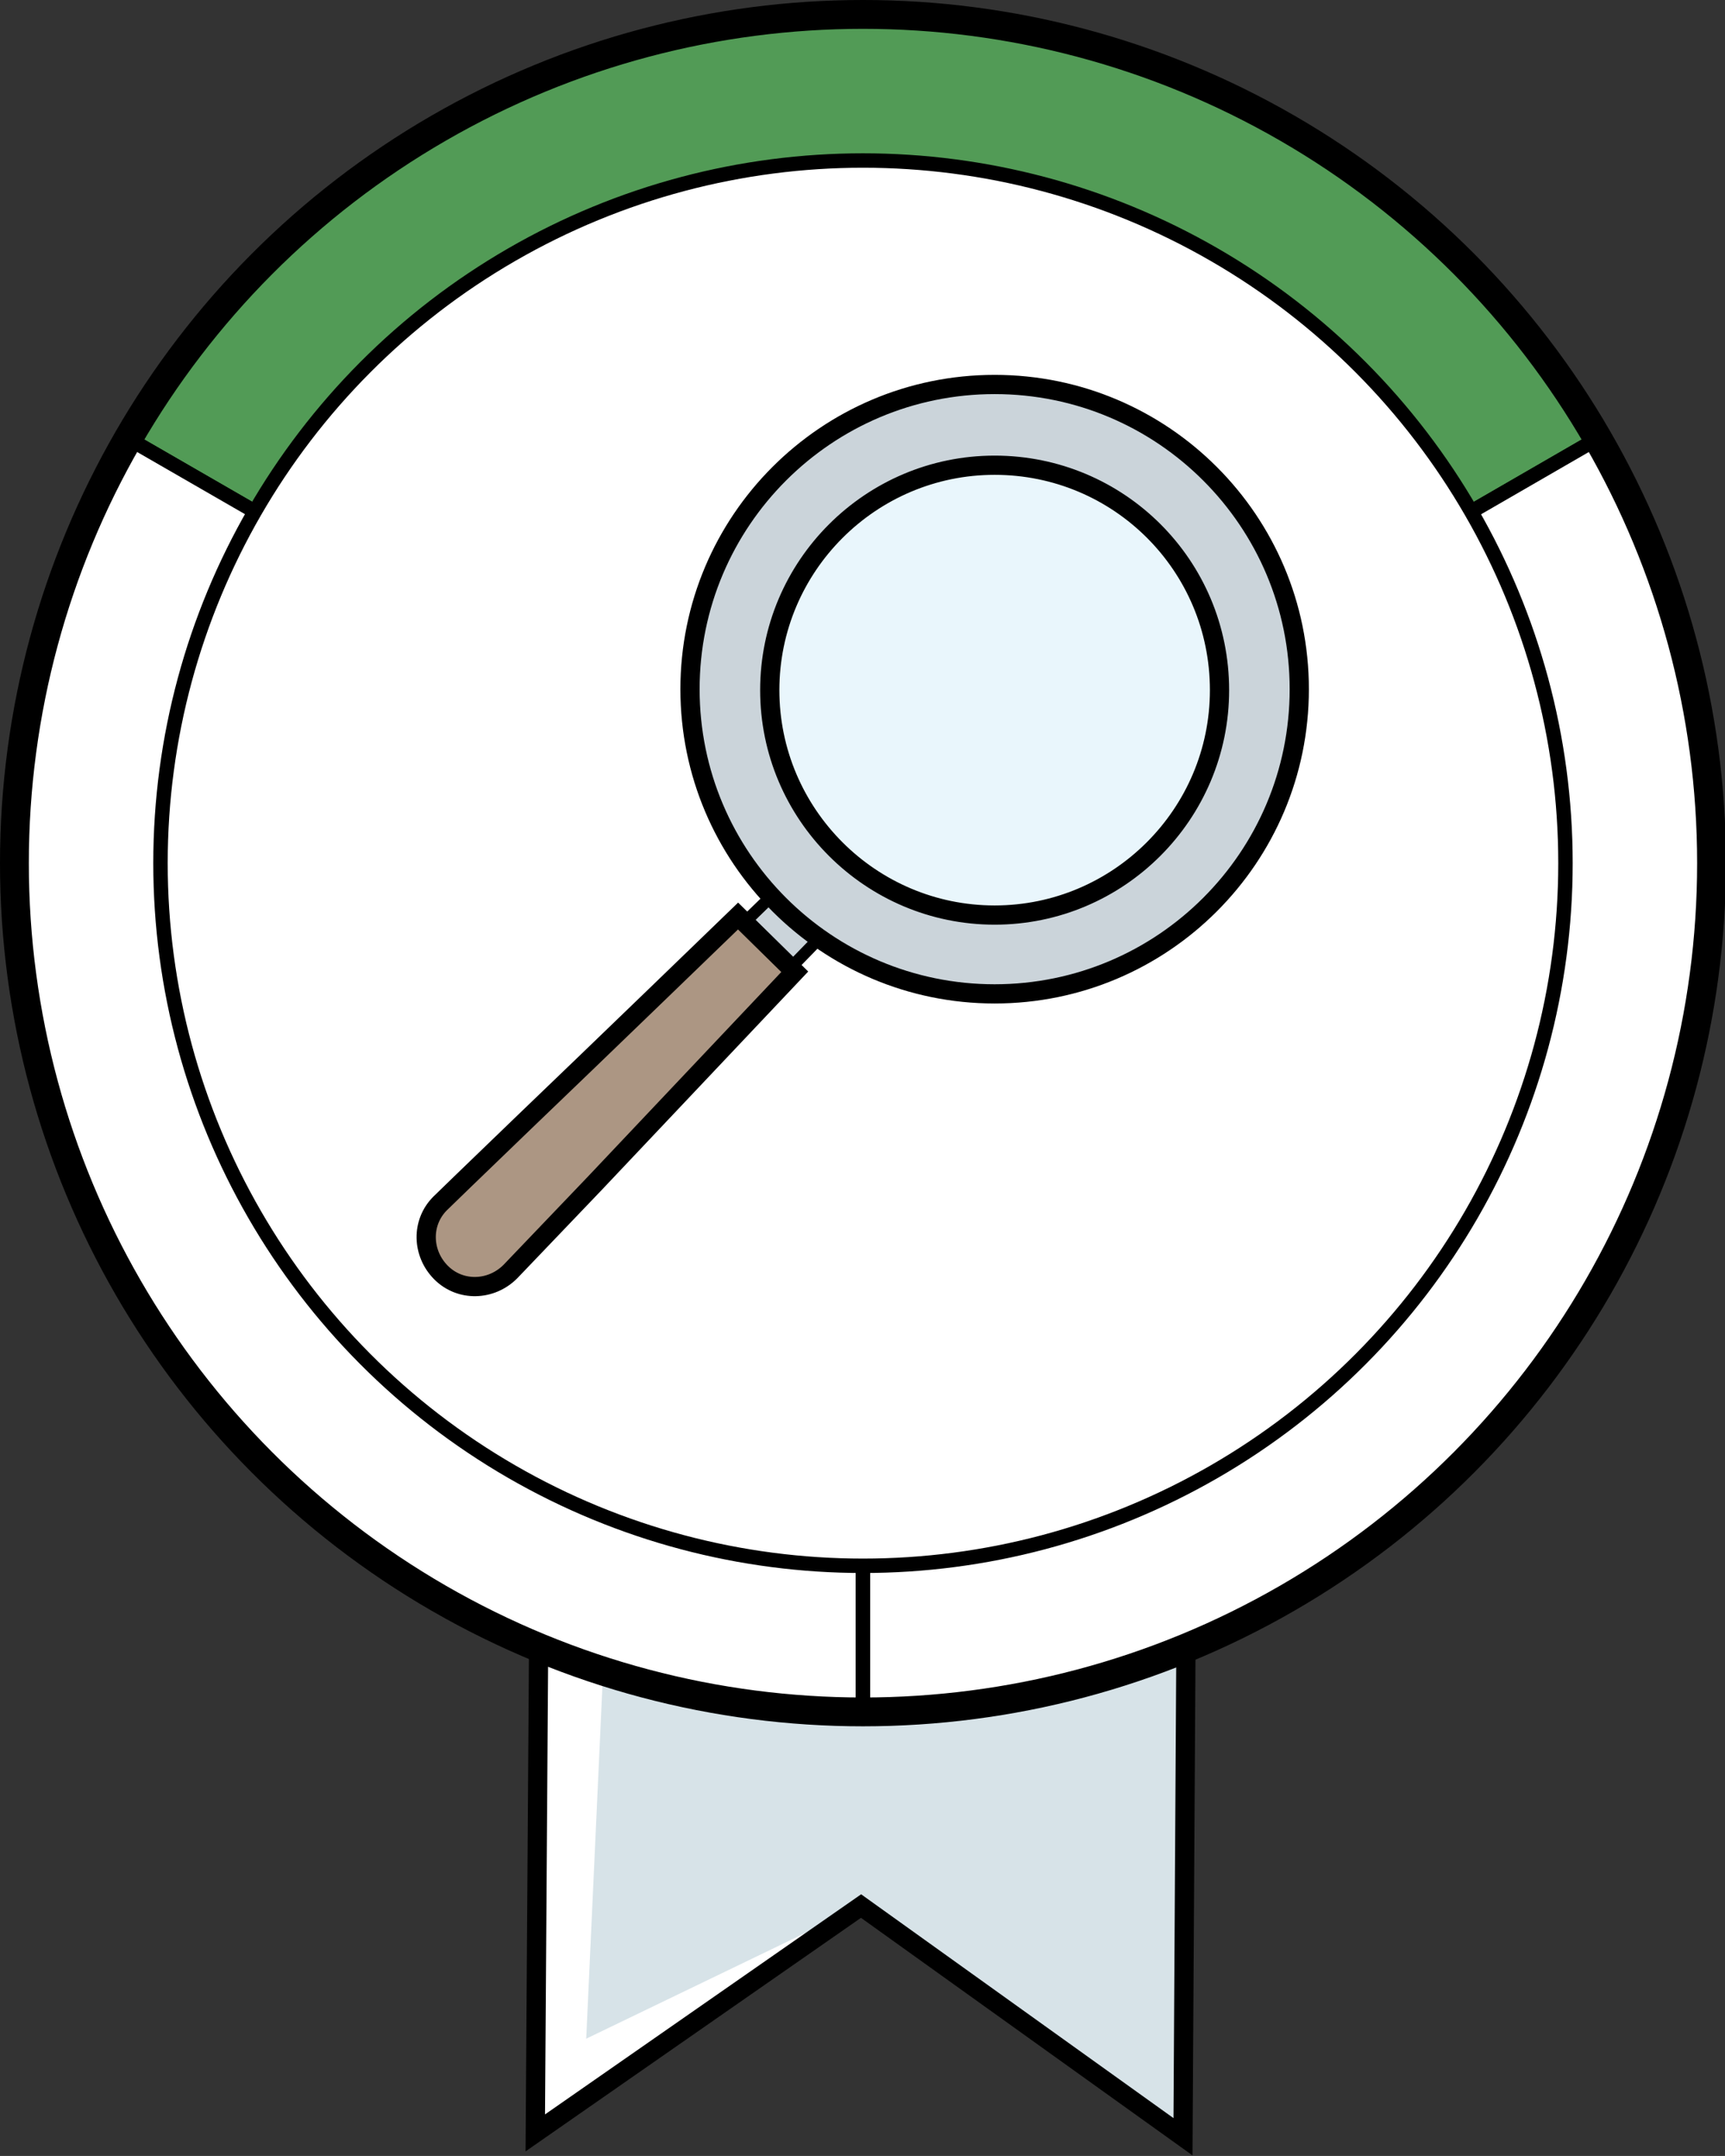 <?xml version="1.0" encoding="utf-8"?>
<!-- Generator: $$$/GeneralStr/196=Adobe Illustrator 27.6.0, SVG Export Plug-In . SVG Version: 6.00 Build 0)  -->
<svg version="1.1" id="Ebene_1" xmlns="http://www.w3.org/2000/svg" xmlns:xlink="http://www.w3.org/1999/xlink" x="0px" y="0px"
	 viewBox="0 0 179.5 224.3" style="enable-background:new 0 0 179.5 224.3;" xml:space="preserve">
<rect x="0" y="0" width="179.5" height="224.3" fill="#333333" stroke="none"/>
<style type="text/css">
	.st0{fill:#FFFFFF;}
	.st1{fill:#D7E3E8;}
	.st2{fill:none;stroke:#000000;stroke-width:2;stroke-miterlimit:10;}
	.st3{fill:#529B56;stroke:#000000;stroke-width:1.5;stroke-miterlimit:10;}
	.st4{fill:#FFFFFF;stroke:#000000;stroke-width:1.5;stroke-miterlimit:10;}
	.st5{fill:none;stroke:#000000;stroke-width:3;stroke-miterlimit:10;}
	.st6{opacity:0.15;fill:#6EC6EC;stroke:#000000;stroke-width:0.695;stroke-miterlimit:10;enable-background:new    ;}
	.st7{fill:#CBD4DA;stroke:#000000;stroke-width:1.229;stroke-miterlimit:10;}
	.st8{fill:#CBD4DA;stroke:#000000;stroke-width:2;stroke-miterlimit:10;}
	.st9{fill:#AC9683;stroke:#000000;stroke-width:2;stroke-miterlimit:10;}
</style>
<g>
	<polygon class="st0" points="123.1,222.3 89.6,198.3 55.7,221.9 56.5,105.3 123.8,105.7 	"/>
	<polygon class="st1" points="122.7,220.9 89.6,198.3 61,212.1 65.9,105.5 123.8,105.7 	"/>
	<polygon class="st2" points="123.1,222.3 89.6,198.3 55.7,221.9 56.5,105.3 123.8,105.7 	"/>
</g>
<g>
	<g>
		<g>
			<g>
				<g>
					<path class="st3" d="M13.3,45.6C28.6,19.3,57.1,1.5,89.8,1.5s61.2,17.7,76.5,44.1L89.8,89.8L13.3,45.6z"/>
					<path class="st4" d="M13.3,45.6C5.8,58.6,1.5,73.7,1.5,89.8C1.5,138.5,41,178,89.8,178V89.7L13.3,45.6z"/>
					<path class="st4" d="M89.8,178c48.7,0,88.3-39.5,88.3-88.3c0-16.1-4.3-31.2-11.8-44.1L89.8,89.8V178z"/>
				</g>
			</g>
		</g>
		<circle class="st5" cx="89.8" cy="89.8" r="88.3"/>
	</g>
	<g>
		<g>
			<circle class="st4" cx="89.8" cy="89.8" r="73.1"/>
		</g>
	</g>
</g>
<g>
	<path class="st6" d="M129.6,71.6c0,14.4-11.7,26.1-26.1,26.1S77.4,86,77.4,71.6s11.7-26.1,26.1-26.1S129.6,57.1,129.6,71.6z"/>
	<path class="st7" d="M87.9,94.9l-35.6,36.6c-3.8,3.6-9.2-1.7-5.6-5.6l36.6-35.6C86.4,87.5,90.7,91.7,87.9,94.9L87.9,94.9z"/>
	<g>
		<path class="st8" d="M103.5,103.4c-17.5,0-31.7-14.2-31.7-31.7S86,40,103.5,40s31.7,14.2,31.7,31.7S121,103.4,103.5,103.4z
			 M103.5,48.4c-12.9,0-23.4,10.5-23.4,23.4s10.5,23.4,23.4,23.4s23.4-10.5,23.4-23.4C126.9,58.8,116.4,48.4,103.5,48.4z"/>
	</g>
	<path class="st9" d="M61.9,123.1l-8.8,9.2c-2,2-5.2,2.1-7.2,0.1s-2.1-5.2-0.1-7.2c0,0,3.7-3.6,8.8-8.5c7-6.7,22.2-21.4,22.2-21.4
		l5.9,5.8L61.9,123.1z"/>
</g>
</svg>
